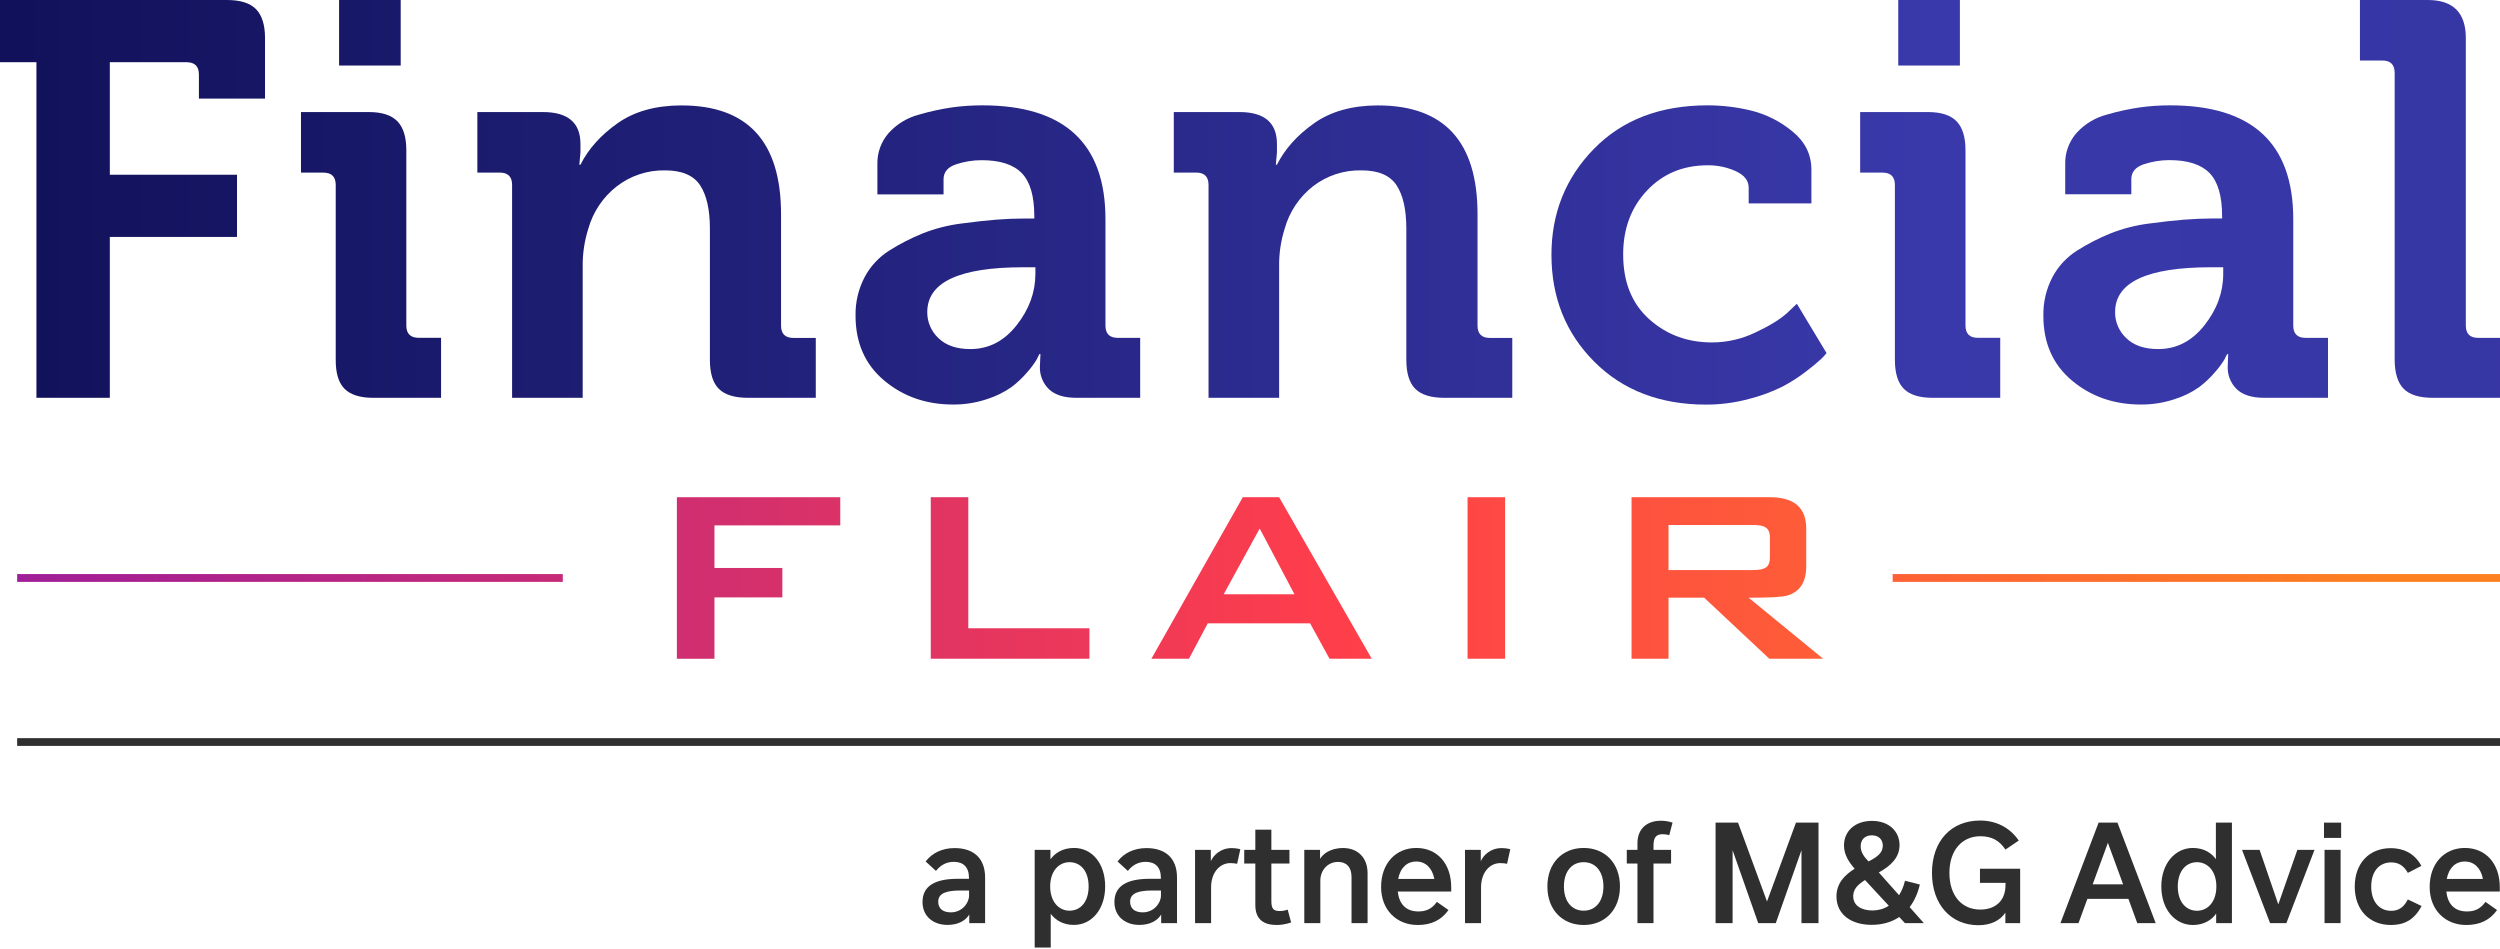 <?xml version="1.0" encoding="UTF-8"?>
<svg id="Layer_1" xmlns="http://www.w3.org/2000/svg" xmlns:xlink="http://www.w3.org/1999/xlink" version="1.1" viewBox="0 0 1087.2 412.893">
  <!-- Generator: Adobe Illustrator 30.0.0, SVG Export Plug-In . SVG Version: 2.1.1 Build 123)  -->
  <defs>
    <style>
      .st0 {
        fill: url(#linear-gradient2);
      }

      .st1 {
        fill: url(#linear-gradient1);
      }

      .st2 {
        fill: url(#linear-gradient9);
      }

      .st3 {
        fill: url(#linear-gradient3);
      }

      .st4 {
        fill: url(#linear-gradient6);
      }

      .st5 {
        fill: url(#linear-gradient8);
      }

      .st6 {
        fill: url(#linear-gradient7);
      }

      .st7 {
        fill: url(#linear-gradient5);
      }

      .st8 {
        fill: url(#linear-gradient4);
      }

      .st9 {
        fill: #2f2f2f;
      }

      .st10 {
        fill: url(#linear-gradient13);
      }

      .st11 {
        fill: url(#linear-gradient12);
      }

      .st12 {
        fill: url(#linear-gradient15);
      }

      .st13 {
        fill: url(#linear-gradient11);
      }

      .st14 {
        fill: url(#linear-gradient10);
      }

      .st15 {
        fill: url(#linear-gradient14);
      }

      .st16 {
        fill: url(#linear-gradient);
      }
    </style>
    <linearGradient id="linear-gradient" x1="9.7" y1="292.965" x2="1057.99" y2="292.965" gradientTransform="translate(0 379.465) scale(1 -1)" gradientUnits="userSpaceOnUse">
      <stop offset="0" stop-color="#11115b"/>
      <stop offset=".79" stop-color="#3a39ab"/>
      <stop offset="1" stop-color="#3736a5"/>
    </linearGradient>
    <linearGradient id="linear-gradient1" x1="9.7" y1="292.965" x2="1057.99" y2="292.965" gradientTransform="translate(0 379.465) scale(1 -1)" gradientUnits="userSpaceOnUse">
      <stop offset="0" stop-color="#11115b"/>
      <stop offset=".79" stop-color="#3a39ab"/>
      <stop offset="1" stop-color="#3736a5"/>
    </linearGradient>
    <linearGradient id="linear-gradient2" x1="9.7" y1="268.599" x2="1057.99" y2="268.599" gradientTransform="translate(0 379.465) scale(1 -1)" gradientUnits="userSpaceOnUse">
      <stop offset="0" stop-color="#11115b"/>
      <stop offset=".79" stop-color="#3a39ab"/>
      <stop offset="1" stop-color="#3736a5"/>
    </linearGradient>
    <linearGradient id="linear-gradient3" x1="9.7" y1="270.045" x2="1057.99" y2="270.045" gradientTransform="translate(0 379.465) scale(1 -1)" gradientUnits="userSpaceOnUse">
      <stop offset="0" stop-color="#11115b"/>
      <stop offset=".79" stop-color="#3a39ab"/>
      <stop offset="1" stop-color="#3736a5"/>
    </linearGradient>
    <linearGradient id="linear-gradient4" x1="9.7" y1="270.045" x2="1057.99" y2="270.045" gradientTransform="translate(0 379.465) scale(1 -1)" gradientUnits="userSpaceOnUse">
      <stop offset="0" stop-color="#11115b"/>
      <stop offset=".79" stop-color="#3a39ab"/>
      <stop offset="1" stop-color="#3736a5"/>
    </linearGradient>
    <linearGradient id="linear-gradient5" x1="9.7" y1="268.579" x2="1057.99" y2="268.579" gradientTransform="translate(0 379.465) scale(1 -1)" gradientUnits="userSpaceOnUse">
      <stop offset="0" stop-color="#11115b"/>
      <stop offset=".79" stop-color="#3a39ab"/>
      <stop offset="1" stop-color="#3736a5"/>
    </linearGradient>
    <linearGradient id="linear-gradient6" x1="9.7" y1="292.965" x2="1057.99" y2="292.965" gradientTransform="translate(0 379.465) scale(1 -1)" gradientUnits="userSpaceOnUse">
      <stop offset="0" stop-color="#11115b"/>
      <stop offset=".79" stop-color="#3a39ab"/>
      <stop offset="1" stop-color="#3736a5"/>
    </linearGradient>
    <linearGradient id="linear-gradient7" x1="9.7" y1="268.599" x2="1057.99" y2="268.599" gradientTransform="translate(0 379.465) scale(1 -1)" gradientUnits="userSpaceOnUse">
      <stop offset="0" stop-color="#11115b"/>
      <stop offset=".79" stop-color="#3a39ab"/>
      <stop offset="1" stop-color="#3736a5"/>
    </linearGradient>
    <linearGradient id="linear-gradient8" x1="9.7" y1="292.965" x2="1057.99" y2="292.965" gradientTransform="translate(0 379.465) scale(1 -1)" gradientUnits="userSpaceOnUse">
      <stop offset="0" stop-color="#11115b"/>
      <stop offset=".79" stop-color="#3a39ab"/>
      <stop offset="1" stop-color="#3736a5"/>
    </linearGradient>
    <linearGradient id="linear-gradient9" x1="-2.67" y1="128.11" x2="1034.24" y2="128.11" gradientTransform="translate(0 379.465) scale(1 -1)" gradientUnits="userSpaceOnUse">
      <stop offset="0" stop-color="#9e1d98"/>
      <stop offset=".56" stop-color="#fe3e4b"/>
      <stop offset="1" stop-color="#fd8121"/>
    </linearGradient>
    <linearGradient id="linear-gradient10" x1="-2.67" y1="128.115" x2="1034.24" y2="128.115" gradientTransform="translate(0 379.465) scale(1 -1)" gradientUnits="userSpaceOnUse">
      <stop offset="0" stop-color="#9e1d98"/>
      <stop offset=".56" stop-color="#fe3e4b"/>
      <stop offset="1" stop-color="#fd8121"/>
    </linearGradient>
    <linearGradient id="linear-gradient11" x1="-2.67" y1="128.115" x2="1034.24" y2="128.115" gradientTransform="translate(0 379.465) scale(1 -1)" gradientUnits="userSpaceOnUse">
      <stop offset="0" stop-color="#9e1d98"/>
      <stop offset=".56" stop-color="#fe3e4b"/>
      <stop offset="1" stop-color="#fd8121"/>
    </linearGradient>
    <linearGradient id="linear-gradient12" x1="-2.67" y1="128.115" x2="1034.24" y2="128.115" gradientTransform="translate(0 379.465) scale(1 -1)" gradientUnits="userSpaceOnUse">
      <stop offset="0" stop-color="#9e1d98"/>
      <stop offset=".56" stop-color="#fe3e4b"/>
      <stop offset="1" stop-color="#fd8121"/>
    </linearGradient>
    <linearGradient id="linear-gradient13" x1="-2.67" y1="128.115" x2="1034.24" y2="128.115" gradientTransform="translate(0 379.465) scale(1 -1)" gradientUnits="userSpaceOnUse">
      <stop offset="0" stop-color="#9e1d98"/>
      <stop offset=".56" stop-color="#fe3e4b"/>
      <stop offset="1" stop-color="#fd8121"/>
    </linearGradient>
    <linearGradient id="linear-gradient14" x1="4.79" y1="128.115" x2="1041.71" y2="128.115" gradientTransform="translate(0 379.465) scale(1 -1)" gradientUnits="userSpaceOnUse">
      <stop offset="0" stop-color="#9e1d98"/>
      <stop offset=".56" stop-color="#fe3e4b"/>
      <stop offset="1" stop-color="#fd8121"/>
    </linearGradient>
    <linearGradient id="linear-gradient15" x1="-2.67" y1="128.115" x2="1034.24" y2="128.115" gradientTransform="translate(0 379.465) scale(1 -1)" gradientUnits="userSpaceOnUse">
      <stop offset="0" stop-color="#9e1d98"/>
      <stop offset=".56" stop-color="#fe3e4b"/>
      <stop offset="1" stop-color="#fd8121"/>
    </linearGradient>
  </defs>
  <path class="st16" d="M15.84,173V27.05H0V0h98.68C104.527,0,108.75,1.333,111.35,4c2.6,2.667,3.9,6.85,3.9,12.55v26.33h-28.75v-10.47c0-3.567-1.787-5.353-5.36-5.36h-33.38v48.95h55.31v27.05h-55.31v69.95H15.84Z"/>
  <path class="st1" d="M146,156.43v-76c0-3.567-1.787-5.353-5.36-5.36h-9.75v-26.34h29.49c5.68,0,9.82,1.333,12.42,4,2.6,2.667,3.9,6.85,3.9,12.55v76.27c0,3.567,1.787,5.353,5.36,5.36h9.75v26.09h-29.53c-5.687,0-9.83-1.3-12.43-3.9s-3.883-6.823-3.85-12.67ZM147.46,28.51V0h26.8v28.51h-26.8Z"/>
  <path class="st0" d="M372.06,137.18c-.097-5.762,1.244-11.457,3.9-16.57,2.518-4.785,6.258-8.819,10.84-11.69,4.601-2.909,9.454-5.399,14.5-7.44,5.369-2.106,10.978-3.537,16.7-4.26,6.087-.813,11.203-1.38,15.35-1.7,4.15-.33,8.32-.49,12.55-.49h3.9v-1c0-8.767-1.827-15.02-5.48-18.76-3.653-3.74-9.46-5.607-17.42-5.6-3.811-.013-7.599.602-11.21,1.82-3.58,1.22-5.36,3.38-5.36,6.46v6.58h-28.77v-13.14c-.124-5.016,1.664-9.892,5-13.64,3.525-3.861,8.098-6.613,13.16-7.92,4.792-1.403,9.678-2.462,14.62-3.17,4.24-.565,8.513-.848,12.79-.85,35.733,0,53.603,16.487,53.61,49.46v46.3c0,3.57,1.78,5.36,5.36,5.36h9.74v26.07h-27.78c-5.333,0-9.313-1.26-11.94-3.78-2.631-2.594-4.044-6.178-3.89-9.87l.24-5.36h-.47c-.32.66-.73,1.47-1.22,2.44-1.13,1.865-2.432,3.619-3.89,5.24-2.093,2.496-4.465,4.744-7.07,6.7-3.281,2.29-6.898,4.057-10.72,5.24-4.714,1.567-9.653,2.347-14.62,2.31-11.7,0-21.7-3.49-30-10.47s-12.44-16.403-12.42-28.27ZM403.25,135.72c-.042,4.293,1.726,8.406,4.87,11.33,3.253,3.173,7.88,4.757,13.88,4.75,7.96,0,14.66-3.45,20.1-10.35,5.44-6.9,8.163-14.333,8.17-22.3v-2.92h-5.36c-27.773,0-41.66,6.497-41.66,19.49h0Z"/>
  <path class="st3" d="M525.57,173v-92.59c0-3.567-1.787-5.353-5.36-5.36h-9.75v-26.32h28.54c10.88,0,16.32,4.63,16.32,13.89v3.66l-.48,5.36h.48c3.42-6.827,8.783-12.827,16.09-18s16.563-7.773,27.77-7.8c28.907,0,43.363,15.757,43.37,47.27v48.49c0,3.567,1.79,5.353,5.37,5.36h9.74v26.04h-29.51c-5.847,0-10.07-1.3-12.67-3.9s-3.9-6.823-3.9-12.67v-57c0-8.28-1.42-14.573-4.26-18.88-2.84-4.307-7.917-6.46-15.23-6.46-7.614-.182-15.06,2.258-21.09,6.91-5.953,4.664-10.262,11.107-12.3,18.39-1.702,5.369-2.522,10.978-2.43,16.61v57h-30.7Z"/>
  <path class="st8" d="M222.7,173v-92.59c0-3.567-1.787-5.353-5.36-5.36h-9.75v-26.32h28.51c10.893,0,16.337,4.63,16.33,13.89v3.66l-.49,5.36h.49c3.413-6.827,8.773-12.827,16.08-18s16.567-7.773,27.78-7.8c28.907,0,43.363,15.757,43.37,47.27v48.49c0,3.567,1.787,5.353,5.36,5.36h9.75v26.04h-29.49c-5.84,0-10.063-1.3-12.67-3.9s-3.903-6.823-3.89-12.67v-57c0-8.28-1.423-14.573-4.27-18.88-2.847-4.307-7.923-6.46-15.23-6.46-7.621-.152-15.063,2.319-21.08,7-5.953,4.664-10.262,11.107-12.3,18.39-1.695,5.34-2.519,10.918-2.44,16.52v57h-30.7Z"/>
  <path class="st7" d="M674.69,110.87c0-18.187,6.173-33.58,18.52-46.18,12.347-12.6,28.833-18.893,49.46-18.88,6.403.01,12.781.785,19,2.31,6.523,1.638,12.598,4.713,17.78,9,5.52,4.467,8.283,10.03,8.29,16.69v14.64h-27.28v-6.82c0-3.087-1.87-5.483-5.61-7.19-3.826-1.727-7.982-2.6-12.18-2.56-10.72,0-19.533,3.667-26.44,11-6.907,7.333-10.357,16.593-10.35,27.78,0,12,3.773,21.383,11.32,28.15s16.687,10.137,27.42,10.11c6.453-.025,12.819-1.484,18.64-4.27,6.087-2.84,10.677-5.64,13.77-8.4l4.38-4.15,12.92,21.45c-.676.86-1.412,1.672-2.2,2.43-2.061,1.896-4.217,3.685-6.46,5.36-3.316,2.593-6.861,4.879-10.59,6.83-4.671,2.297-9.571,4.094-14.62,5.36-6.039,1.623-12.267,2.44-18.52,2.43-20,0-36.203-6.213-48.61-18.64-12.407-12.427-18.62-27.91-18.64-46.45Z"/>
  <path class="st4" d="M824.05,156.43v-76c0-3.567-1.787-5.353-5.36-5.36h-9.75v-26.34h29.49c5.68,0,9.82,1.333,12.42,4,2.6,2.667,3.9,6.85,3.9,12.55v76.27c0,3.567,1.787,5.353,5.36,5.36h9.75v26.09h-29.48c-5.687,0-9.83-1.3-12.43-3.9s-3.9-6.823-3.9-12.67ZM825.51,28.51V0h26.81v28.51h-26.81Z"/>
  <path class="st6" d="M888.62,137.18c-.097-5.762,1.244-11.457,3.9-16.57,2.515-4.787,6.256-8.821,10.84-11.69,4.6-2.91,9.453-5.401,14.5-7.44,5.365-2.106,10.972-3.537,16.69-4.26,6.087-.813,11.203-1.38,15.35-1.7,4.147-.32,8.33-.493,12.55-.52h3.9v-1c0-8.767-1.83-15.02-5.49-18.76-3.66-3.74-9.467-5.607-17.42-5.6-3.811-.012-7.598.603-11.21,1.82-3.57,1.22-5.36,3.38-5.36,6.46v6.58h-28.75v-13.11c-.129-5.017,1.659-9.895,5-13.64,3.521-3.861,8.091-6.613,13.15-7.92,4.792-1.402,9.678-2.461,14.62-3.17,4.243-.564,8.519-.848,12.8-.85,35.727,0,53.593,16.487,53.6,49.46v46.3c0,3.567,1.787,5.353,5.36,5.36h9.75v26.07h-27.78c-5.333,0-9.313-1.26-11.94-3.78-2.631-2.594-4.044-6.178-3.89-9.87l.21-5.35h-.49l-1.22,2.44c-1.134,1.864-2.44,3.618-3.9,5.24-2.09,2.496-4.458,4.744-7.06,6.7-3.281,2.29-6.897,4.057-10.72,5.24-4.711,1.561-9.647,2.338-14.61,2.3-11.7,0-21.7-3.49-30-10.47-8.3-6.98-12.427-16.403-12.38-28.27ZM919.81,135.72c-.042,4.293,1.726,8.406,4.87,11.33,3.253,3.167,7.883,4.75,13.89,4.75,7.96,0,14.66-3.45,20.1-10.35,5.44-6.9,8.16-14.333,8.16-22.3v-2.92h-5.36c-27.767,0-41.653,6.497-41.66,19.49h0Z"/>
  <path class="st5" d="M1041.39,156.43V31.68c0-3.58-1.79-5.36-5.36-5.36h-9.74V0h29.48c11.047,0,16.57,5.523,16.57,16.57v125c0,3.57,1.78,5.36,5.36,5.36h9.5v26.07h-29.2c-5.853,0-10.077-1.3-12.67-3.9-2.593-2.6-3.907-6.823-3.94-12.67Z"/>
  <path class="st2" d="M365.42,228.48h-54.72v18.52h29.53v12.8h-29.53v26.68h-16.34v-70.25h71.06v12.25Z"/>
  <path class="st14" d="M473.77,286.47h-69v-70.24h16.33v57h52.68l-.01,13.24Z"/>
  <path class="st13" d="M596.55,286.47h-18.37l-8.44-15.39h-44.52l-8.16,15.39h-16.34l39.75-70.24h15.79l40.29,70.24ZM562.93,258.42l-15.11-28.58-15.65,28.58h30.76Z"/>
  <path class="st11" d="M654.54,286.47h-16.33v-70.24h16.33v70.24Z"/>
  <path class="st10" d="M792.84,286.47h-23.41l-28.32-26.55h-15.51v26.55h-16.07v-70.24h60.17c10.527,0,15.79,4.537,15.79,13.61v16.47c0,6.807-2.723,11.027-8.17,12.66-2.08.667-7.707.983-16.88.95l32.4,26.55ZM769.7,242.36v-8.44c0-2.36-.667-3.9-2-4.62-1-.667-2.77-1-5.31-1h-36.79v19.6h36.75c2.54,0,4.31-.31,5.31-.95,1.34-.68,2.04-2.23,2.04-4.59Z"/>
  <rect class="st15" x="823.08" y="249.65" width="264.13" height="3.4"/>
  <rect class="st12" x="7.46" y="249.65" width="237.29" height="3.4"/>
  <g>
    <title>Group</title>
    <desc>Created with Sketch.</desc>
    <g id="Page-1">
      <g id="Five-Valleys-Financial-Planning-Ltd">
        <g id="Group">
          <g id="Line">
            <rect class="st9" x="7.46" y="321.008" width="1079.74" height="3.371"/>
          </g>
        </g>
      </g>
    </g>
  </g>
  <g>
    <path class="st9" d="M428.405,381.624v19.815h-6.889v-3.733c-1.457,2.428-4.521,4.522-9.468,4.522-6.16,0-10.863-3.702-10.863-9.953,0-7.101,5.583-10.105,15.355-10.105h4.855v-.364c0-4.855-2.58-7.01-6.646-7.01-3.247,0-5.857,1.547-7.707,3.945l-4.492-4.097c2.762-3.671,7.192-5.826,12.563-5.826,8.01,0,13.291,4.127,13.291,12.806ZM421.426,387.268h-3.794c-5.675,0-9.619,1.002-9.619,4.855,0,3.065,2.094,4.643,5.492,4.643,4.977,0,7.92-4.157,7.92-7.283v-2.215Z"/>
    <path class="st9" d="M480.613,385.478c0,9.984-5.887,16.75-13.595,16.75-4.734,0-8.072-2.124-10.075-4.825v14.656h-6.979v-42.483h6.858v4.127c1.881-2.64,5.219-4.946,10.257-4.946,7.707,0,13.534,6.585,13.534,16.72ZM473.421,385.478c0-6.889-3.672-10.53-8.283-10.53-4.855,0-8.437,4.096-8.437,10.53,0,6.494,3.611,10.56,8.437,10.56,4.612,0,8.283-3.672,8.283-10.56Z"/>
    <path class="st9" d="M511.857,381.624v19.815h-6.889v-3.733c-1.457,2.428-4.521,4.522-9.468,4.522-6.16,0-10.863-3.702-10.863-9.953,0-7.101,5.583-10.105,15.355-10.105h4.855v-.364c0-4.855-2.58-7.01-6.646-7.01-3.247,0-5.857,1.547-7.707,3.945l-4.492-4.097c2.762-3.671,7.192-5.826,12.563-5.826,8.012,0,13.292,4.127,13.292,12.806ZM504.877,387.268h-3.793c-5.674,0-9.619,1.002-9.619,4.855,0,3.065,2.094,4.643,5.492,4.643,4.977,0,7.92-4.157,7.92-7.283v-2.215Z"/>
    <path class="st9" d="M539.399,369.304l-1.396,6.342c-.728-.151-1.912-.303-2.913-.303-4.855,0-8.406,4.339-8.406,10.499v15.598h-6.979v-31.862h6.858v4.947c1.062-2.397,3.975-5.705,9.133-5.705.82,0,2.185.091,3.702.485Z"/>
    <path class="st9" d="M561.482,401.166c-2.002.698-4.339,1.093-6.22,1.093-5.614,0-9.346-2.307-9.346-8.71v-18.024h-4.826v-5.948h4.826v-8.77h6.979v8.77h7.86v5.948h-7.86v16.326c0,3.399.941,4.339,3.672,4.339,1.062,0,2.002-.152,3.429-.607l1.486,5.583Z"/>
    <path class="st9" d="M594.734,379.773v21.666h-6.98v-20.058c0-4.37-2.306-6.554-5.857-6.554-4.794,0-7.707,4.005-7.707,8.011v18.601h-6.979v-31.862h6.858v3.945c1.062-1.881,4.188-4.734,10.014-4.734,5.978,0,10.651,3.794,10.651,10.985Z"/>
    <path class="st9" d="M616.812,396.372c3.096,0,5.736-.91,8.071-4.157l5.038,3.55c-3.155,4.4-7.495,6.494-13.381,6.494-9.195,0-15.932-6.554-15.932-16.538,0-10.287,6.434-16.963,15.294-16.963,9.195,0,15.203,6.888,15.203,17.084v1.852h-23.244c.546,5.189,3.339,8.678,8.952,8.678ZM608.043,382.231h15.719c-.908-4.855-3.914-7.586-7.889-7.586-3.823,0-6.888,2.58-7.829,7.586Z"/>
    <path class="st9" d="M656.796,369.304l-1.396,6.342c-.728-.151-1.912-.303-2.913-.303-4.855,0-8.405,4.339-8.405,10.499v15.598h-6.98v-31.862h6.86v4.947c1.06-2.397,3.973-5.705,9.133-5.705.82,0,2.184.091,3.701.485Z"/>
    <path class="st9" d="M672.928,385.509c0-10.287,6.616-16.75,15.78-16.75,9.134,0,15.78,6.463,15.78,16.75,0,10.256-6.646,16.75-15.78,16.75-9.164,0-15.78-6.494-15.78-16.75ZM697.296,385.509c0-6.494-3.4-10.56-8.588-10.56-5.221,0-8.588,4.066-8.588,10.56,0,6.463,3.367,10.529,8.588,10.529,5.188,0,8.588-4.066,8.588-10.529Z"/>
    <path class="st9" d="M719.074,369.577h7.646v5.948h-7.646v25.914h-6.978v-25.914h-4.644v-5.948h4.644v-2.852c0-6.554,4.368-9.802,10.194-9.802,1.731,0,3.367.273,5.069.82l-1.429,5.432c-1.093-.304-2.064-.395-2.88-.395-3.035,0-3.976,1.638-3.976,5.098v1.699Z"/>
    <path class="st9" d="M790.829,401.439h-7.406v-31.71l-11.165,31.71h-7.646l-11.136-31.68v31.68h-7.406v-43.697h9.773l12.591,34.29,12.594-34.29h9.803v43.697Z"/>
    <path class="st9" d="M828.409,401.439l-2.459-2.64c-3.308,2.215-7.344,3.399-12.047,3.399-8.647,0-15.263-4.37-15.263-12.381,0-5.765,3.703-9.407,7.92-12.017-2.426-2.791-4.641-6.038-4.641-10.135,0-6.16,4.704-10.681,12.166-10.681,7.406,0,11.988,4.582,11.988,10.53,0,5.249-3.552,8.891-9.012,11.895l8.799,9.892c1.093-1.73,2.005-3.823,2.581-6.281l6.465,1.638c-.912,3.884-2.429,7.192-4.431,9.832l6.159,6.949h-8.223ZM821.398,393.883l-10.346-11.167c-3.308,2.094-5.128,4.036-5.128,7.01,0,4.309,3.851,6.221,8.404,6.221,2.489,0,4.918-.668,7.071-2.064ZM809.17,368.03c0,2.73,1.639,4.764,3.43,6.584,4.338-2.154,6.188-4.066,6.188-6.888,0-2.367-1.518-4.461-4.763-4.461-3.127,0-4.855,1.972-4.855,4.765Z"/>
    <path class="st9" d="M878.525,377.8v23.639h-6.432v-4.551c-2.337,3.52-6.435,5.462-11.715,5.462-12.077,0-20.207-9.103-20.207-22.759,0-13.807,8.315-22.759,20.938-22.759,6.705,0,12.775,2.822,16.811,8.709l-5.797,3.915c-2.699-4.067-6.099-5.796-10.925-5.796-7.827,0-13.443,5.978-13.443,15.931,0,9.923,5.402,15.961,13.414,15.961,6.251,0,10.955-3.489,10.984-10.62v-1.002h-11.106v-6.13h17.479Z"/>
    <path class="st9" d="M925.602,390.909h-17.844l-3.851,10.53h-7.861l16.6-43.697h8.193l16.629,43.697h-8.012l-3.854-10.53ZM923.295,384.568l-6.613-18.055-6.616,18.055h13.229Z"/>
    <path class="st9" d="M970.622,357.743v43.697h-6.86v-4.157c-1.606,2.458-5.007,4.977-10.102,4.977-7.768,0-13.746-6.768-13.746-16.75,0-9.953,5.978-16.75,13.746-16.75,4.974,0,8.282,2.397,9.984,4.885v-15.9h6.978ZM963.854,385.509c0-6.464-3.611-10.56-8.437-10.56-4.612,0-8.344,3.702-8.344,10.56,0,6.888,3.733,10.56,8.344,10.56,4.888,0,8.437-4.096,8.437-10.56Z"/>
    <path class="st9" d="M1006.537,369.577l-12.229,31.862h-7.1l-12.199-31.862h7.646l8.134,23.73,8.285-23.73h7.462Z"/>
    <path class="st9" d="M1010.655,357.743h7.465v6.646h-7.465v-6.646ZM1010.899,369.577h6.978v31.862h-6.978v-31.862Z"/>
    <path class="st9" d="M1024.032,385.569c0-10.135,6.251-16.72,15.658-16.72,4.855,0,10.076,1.73,13.321,7.707l-5.889,3.035c-1.85-3.277-4.187-4.551-7.222-4.551-5.402,0-8.706,4.157-8.706,10.499,0,6.524,3.459,10.56,8.706,10.56,3.127,0,5.434-1.457,7.222-4.947l5.981,2.853c-3.459,6.615-8.255,8.254-13.321,8.254-9.47,0-15.751-6.615-15.751-16.69Z"/>
    <path class="st9" d="M1072.818,396.372c3.094,0,5.734-.91,8.071-4.157l5.036,3.55c-3.153,4.4-7.495,6.494-13.381,6.494-9.194,0-15.932-6.554-15.932-16.538,0-10.287,6.432-16.963,15.293-16.963,9.197,0,15.204,6.888,15.204,17.084v1.852h-23.246c.546,5.189,3.338,8.678,8.953,8.678ZM1064.049,382.231h15.718c-.912-4.855-3.914-7.586-7.89-7.586-3.825,0-6.889,2.58-7.827,7.586Z"/>
  </g>
</svg>